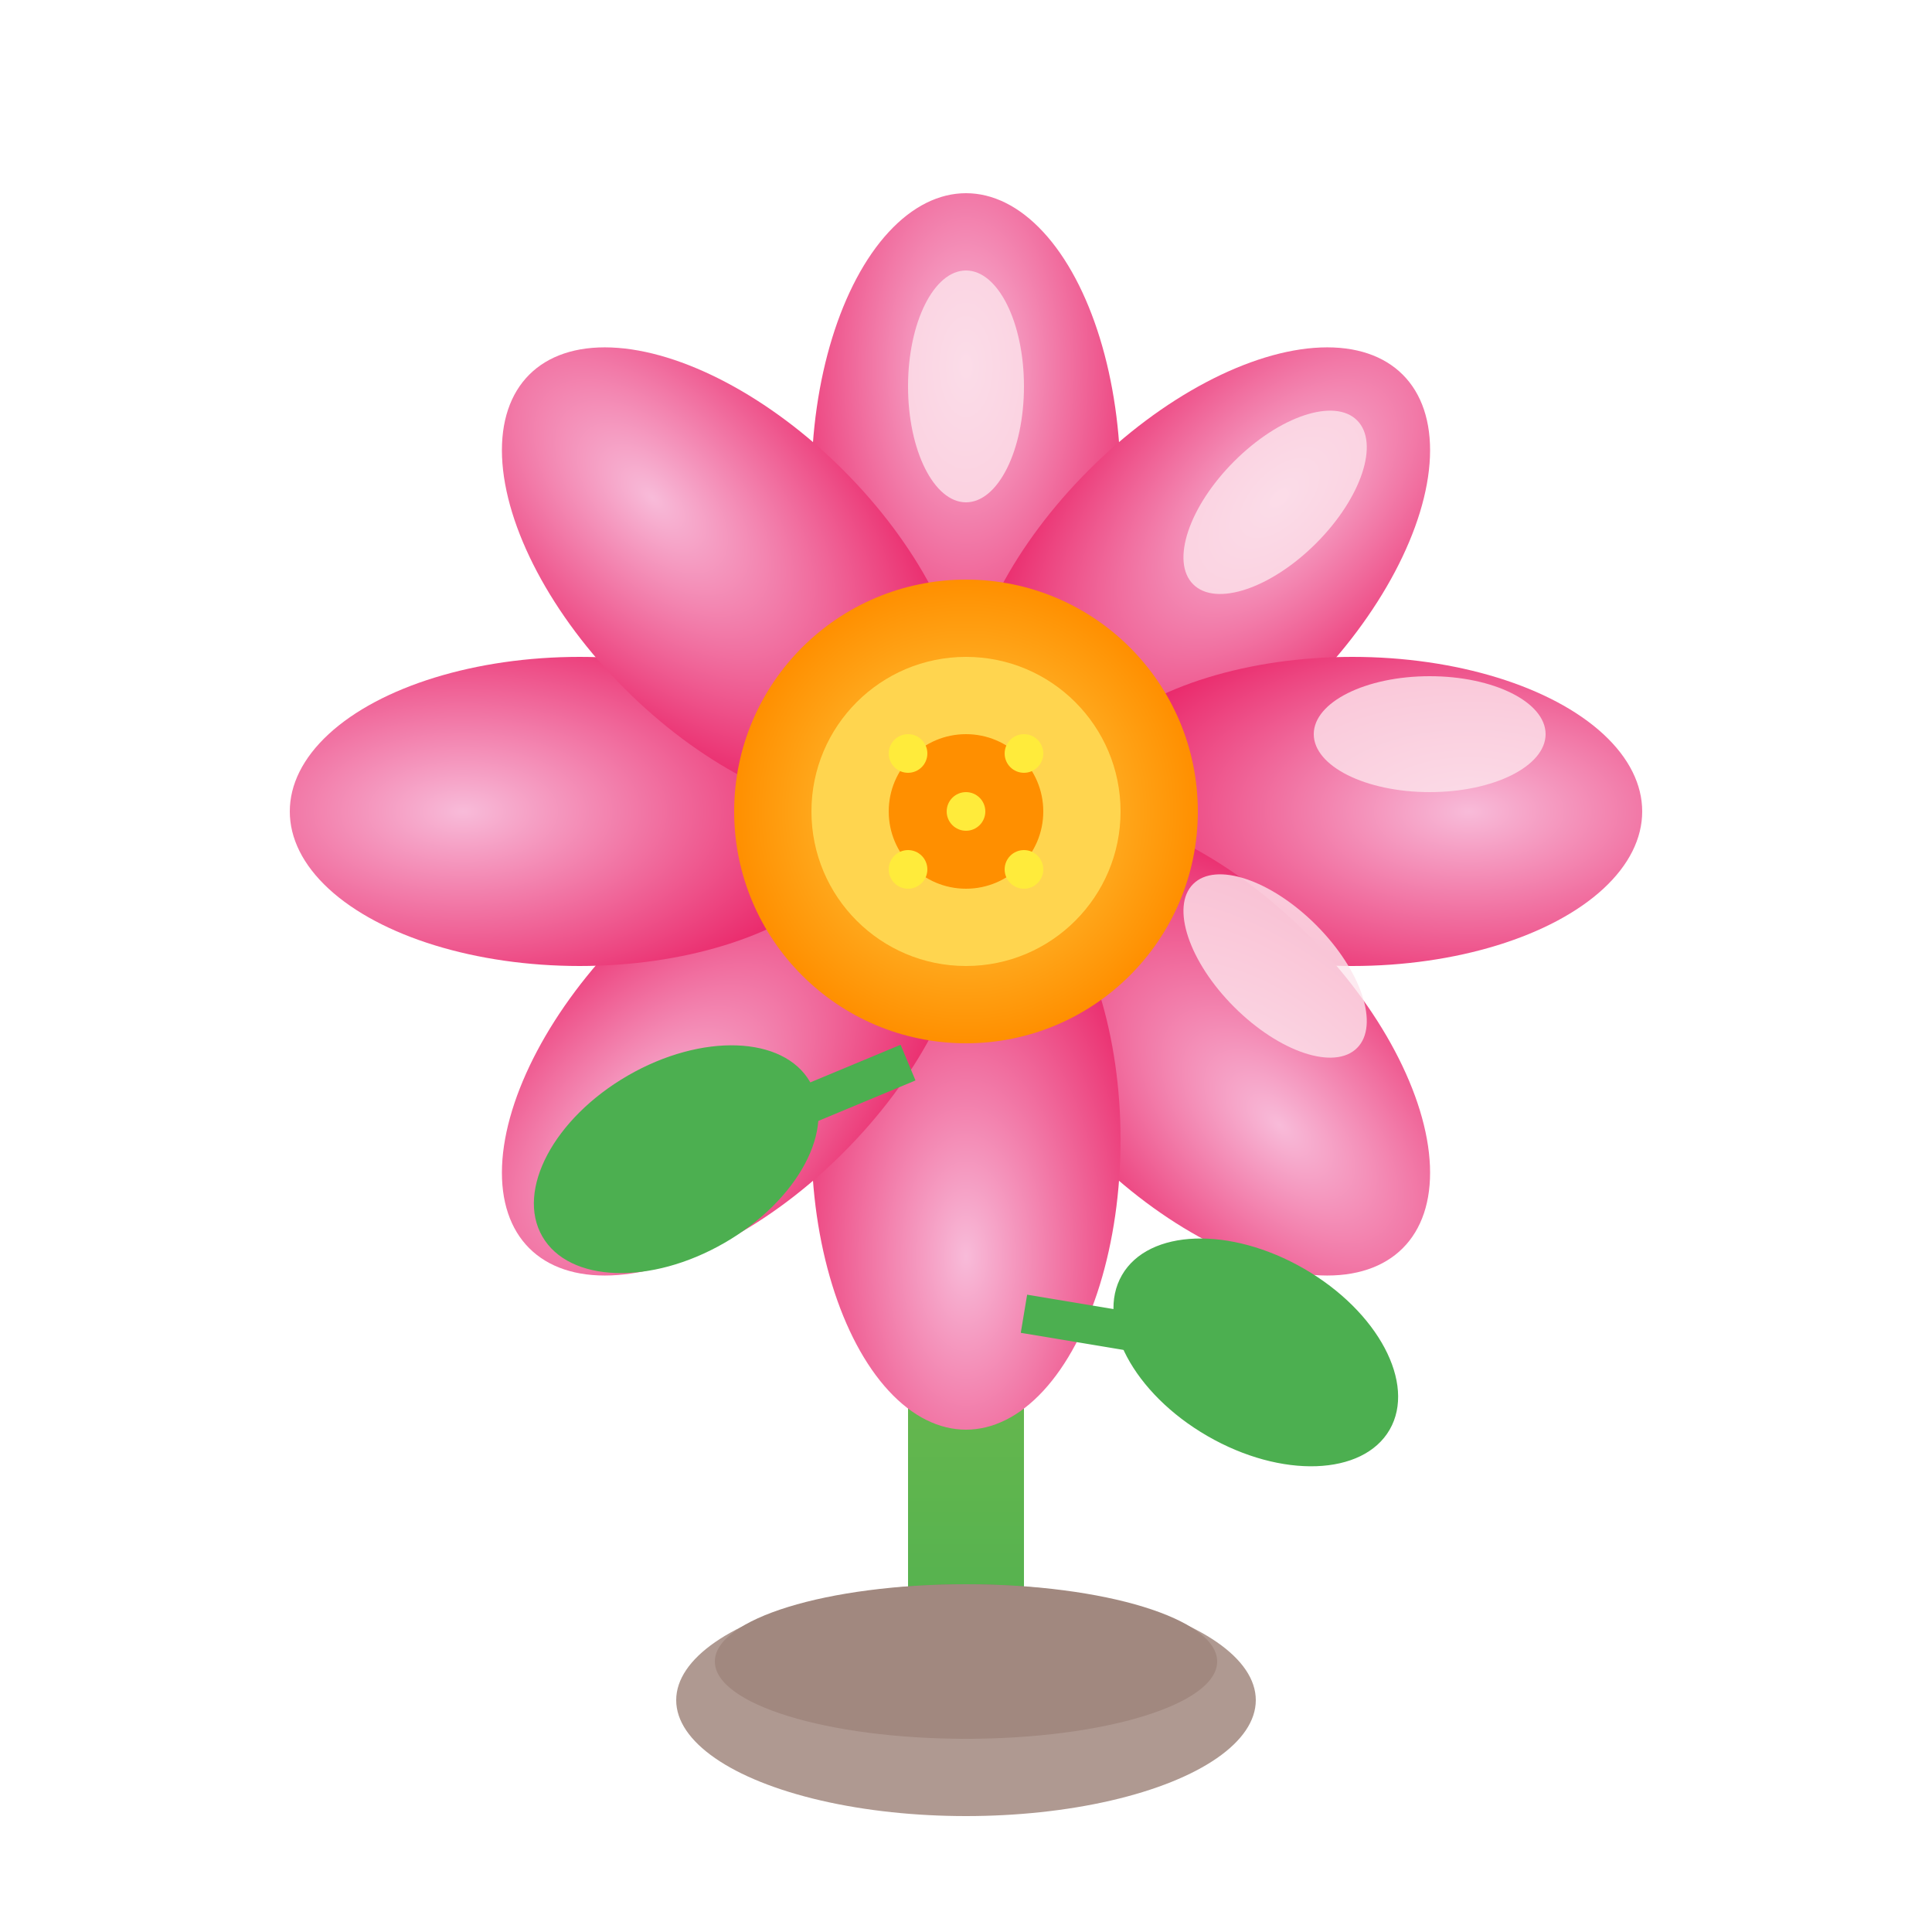 <svg viewBox="0 0 100 100" fill="none" xmlns="http://www.w3.org/2000/svg">
  <defs>
    <radialGradient id="petalGradient" cx="50%" cy="30%" r="70%">
      <stop offset="0%" style="stop-color:#F8BBD9"/>
      <stop offset="100%" style="stop-color:#E91E63"/>
    </radialGradient>
    <radialGradient id="centerGradient" cx="50%" cy="50%" r="50%">
      <stop offset="0%" style="stop-color:#FFD54F"/>
      <stop offset="100%" style="stop-color:#FF8F00"/>
    </radialGradient>
    <linearGradient id="stemGradient" x1="0%" y1="0%" x2="0%" y2="100%">
      <stop offset="0%" style="stop-color:#8BC34A"/>
      <stop offset="100%" style="stop-color:#4CAF50"/>
    </linearGradient>
    <filter id="flowerShadow">
      <feDropShadow dx="1" dy="2" stdDeviation="2" flood-opacity="0.3"/>
    </filter>
  </defs>
  
  <!-- Stem -->
  <rect x="47" y="45" width="6" height="45" fill="url(#stemGradient)" rx="3" filter="url(#flowerShadow)"/>
  
  <!-- Petals -->
  <!-- Top petal -->
  <ellipse cx="50" cy="25" rx="8" ry="15" fill="url(#petalGradient)" filter="url(#flowerShadow)"/>
  
  <!-- Top-right petal -->
  <ellipse cx="62" cy="30" rx="8" ry="15" fill="url(#petalGradient)" transform="rotate(45 62 30)" filter="url(#flowerShadow)"/>
  
  <!-- Right petal -->
  <ellipse cx="70" cy="42" rx="8" ry="15" fill="url(#petalGradient)" transform="rotate(90 70 42)" filter="url(#flowerShadow)"/>
  
  <!-- Bottom-right petal -->
  <ellipse cx="62" cy="54" rx="8" ry="15" fill="url(#petalGradient)" transform="rotate(135 62 54)" filter="url(#flowerShadow)"/>
  
  <!-- Bottom petal -->
  <ellipse cx="50" cy="59" rx="8" ry="15" fill="url(#petalGradient)" transform="rotate(180 50 59)" filter="url(#flowerShadow)"/>
  
  <!-- Bottom-left petal -->
  <ellipse cx="38" cy="54" rx="8" ry="15" fill="url(#petalGradient)" transform="rotate(225 38 54)" filter="url(#flowerShadow)"/>
  
  <!-- Left petal -->
  <ellipse cx="30" cy="42" rx="8" ry="15" fill="url(#petalGradient)" transform="rotate(270 30 42)" filter="url(#flowerShadow)"/>
  
  <!-- Top-left petal -->
  <ellipse cx="38" cy="30" rx="8" ry="15" fill="url(#petalGradient)" transform="rotate(315 38 30)" filter="url(#flowerShadow)"/>
  
  <!-- Flower center -->
  <circle cx="50" cy="42" r="12" fill="url(#centerGradient)" filter="url(#flowerShadow)"/>
  <circle cx="50" cy="42" r="8" fill="#FFD54F"/>
  <circle cx="50" cy="42" r="4" fill="#FF8F00"/>
  
  <!-- Center details -->
  <circle cx="47" cy="39" r="1" fill="#FFEB3B"/>
  <circle cx="53" cy="39" r="1" fill="#FFEB3B"/>
  <circle cx="47" cy="45" r="1" fill="#FFEB3B"/>
  <circle cx="53" cy="45" r="1" fill="#FFEB3B"/>
  <circle cx="50" cy="42" r="1" fill="#FFEB3B"/>
  
  <!-- Leaves on stem -->
  <ellipse cx="35" cy="60" rx="8" ry="5" fill="#4CAF50" transform="rotate(-30 35 60)"/>
  <path d="M35 60L47 55" stroke="#4CAF50" stroke-width="2"/>
  
  <ellipse cx="65" cy="70" rx="8" ry="5" fill="#4CAF50" transform="rotate(30 65 70)"/>
  <path d="M65 70L53 68" stroke="#4CAF50" stroke-width="2"/>
  
  <!-- Petal highlights -->
  <ellipse cx="50" cy="20" rx="3" ry="6" fill="#FCE4EC" opacity="0.8"/>
  <ellipse cx="66" cy="26" rx="3" ry="6" fill="#FCE4EC" opacity="0.8" transform="rotate(45 66 26)"/>
  <ellipse cx="74" cy="38" rx="3" ry="6" fill="#FCE4EC" opacity="0.8" transform="rotate(90 74 38)"/>
  <ellipse cx="66" cy="50" rx="3" ry="6" fill="#FCE4EC" opacity="0.8" transform="rotate(135 66 50)"/>
  
  <!-- Ground/base -->
  <ellipse cx="50" cy="88" rx="15" ry="6" fill="#8D6E63" opacity="0.7"/>
  <ellipse cx="50" cy="86" rx="13" ry="4" fill="#A1887F"/>
</svg>
